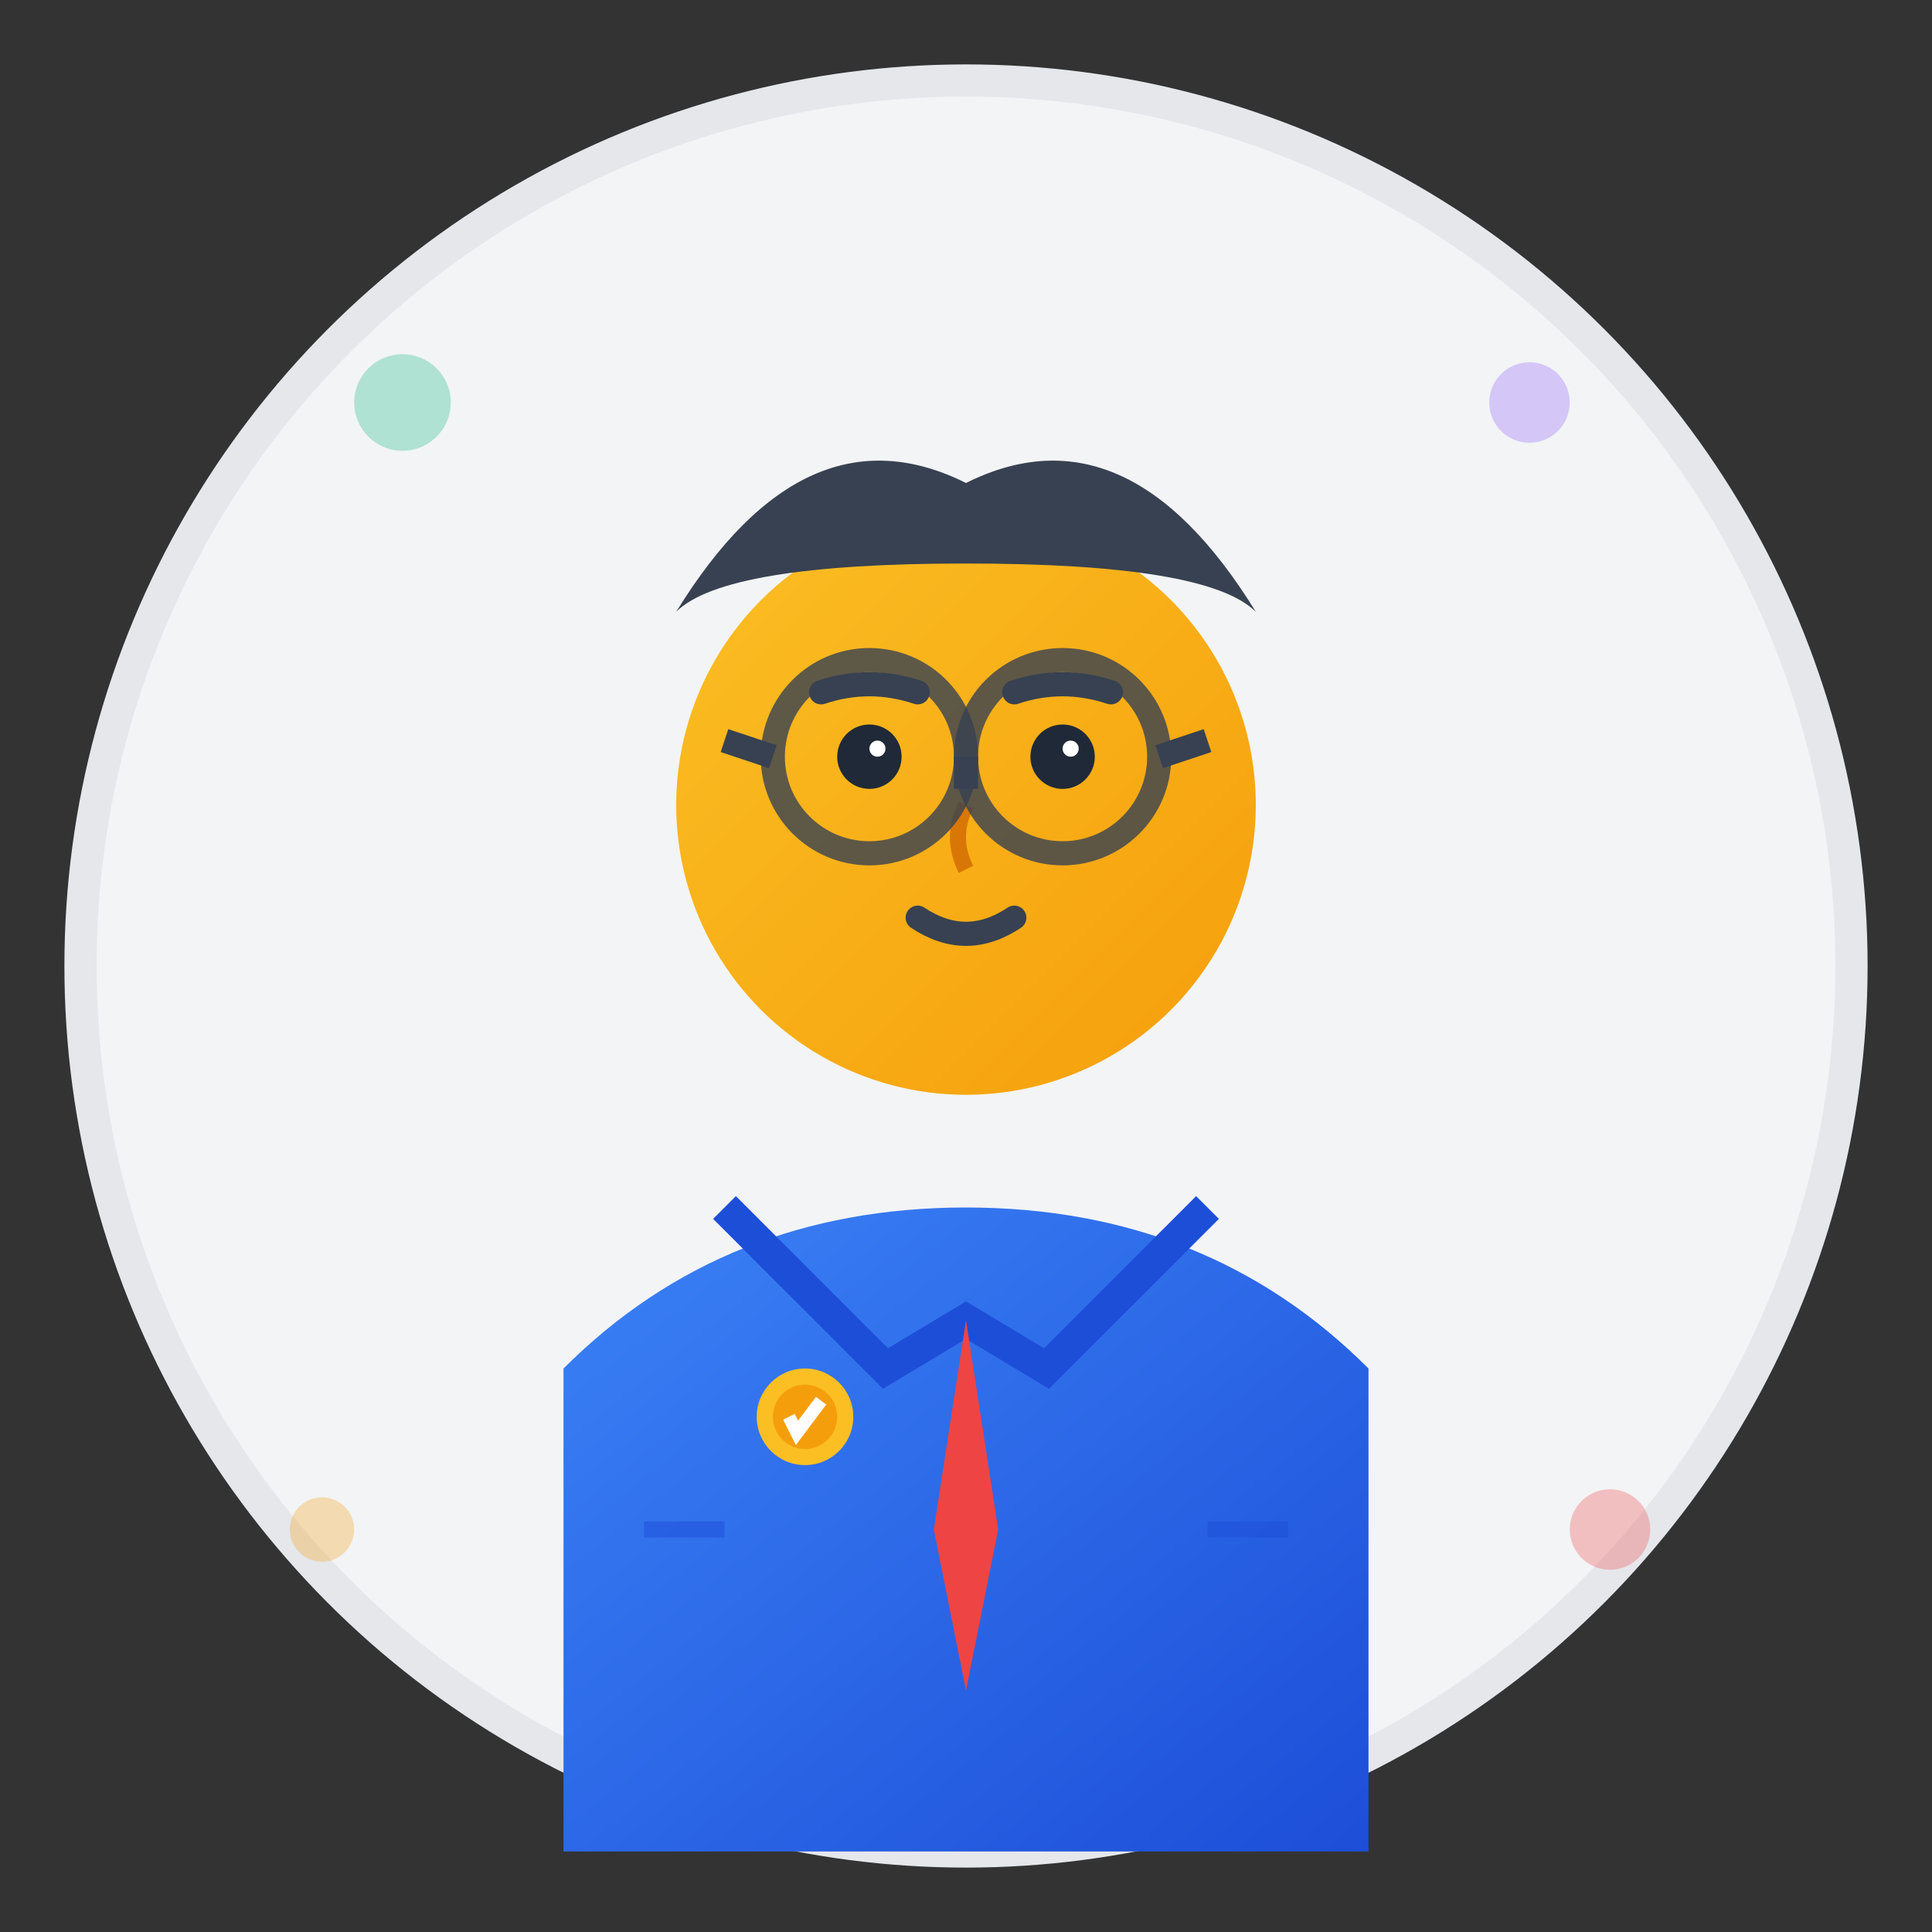 <svg width="120" height="120" viewBox="0 0 120 120" fill="none" xmlns="http://www.w3.org/2000/svg">
  <rect x="0" y="0" width="120" height="120" fill="#333333" stroke="none"/>
  <defs>
    <linearGradient id="skinGrad" x1="0%" y1="0%" x2="100%" y2="100%">
      <stop offset="0%" style="stop-color:#fbbf24" />
      <stop offset="100%" style="stop-color:#f59e0b" />
    </linearGradient>
    <linearGradient id="shirtGrad" x1="0%" y1="0%" x2="100%" y2="100%">
      <stop offset="0%" style="stop-color:#3b82f6" />
      <stop offset="100%" style="stop-color:#1d4ed8" />
    </linearGradient>
  </defs>
  
  <!-- Background circle -->
  <circle cx="60" cy="60" r="55" fill="#f3f4f6" stroke="#e5e7eb" stroke-width="2"/>
  
  <!-- Professional figure -->
  
  <!-- Shirt/Blazer -->
  <path d="M35 85 Q45 75 60 75 Q75 75 85 85 L85 115 L35 115 Z" fill="url(#shirtGrad)"/>
  
  <!-- Collar -->
  <path d="M45 75 L55 85 L60 82 L65 85 L75 75" stroke="#1d4ed8" stroke-width="2" fill="none"/>
  
  <!-- Tie -->
  <path d="M60 82 L58 95 L60 105 L62 95 Z" fill="#ef4444"/>
  
  <!-- Head -->
  <circle cx="60" cy="50" r="18" fill="url(#skinGrad)"/>
  
  <!-- Hair -->
  <path d="M42 38 Q50 25 60 30 Q70 25 78 38 Q75 35 60 35 Q45 35 42 38" fill="#374151"/>
  
  <!-- Eyes -->
  <circle cx="54" cy="47" r="2" fill="#1f2937"/>
  <circle cx="66" cy="47" r="2" fill="#1f2937"/>
  <circle cx="54.5" cy="46.5" r="0.5" fill="white"/>
  <circle cx="66.5" cy="46.5" r="0.5" fill="white"/>
  
  <!-- Eyebrows -->
  <path d="M51 43 Q54 42 57 43" stroke="#374151" stroke-width="1.5" stroke-linecap="round"/>
  <path d="M63 43 Q66 42 69 43" stroke="#374151" stroke-width="1.5" stroke-linecap="round"/>
  
  <!-- Nose -->
  <path d="M60 50 Q59 52 60 54" stroke="#d97706" stroke-width="1" fill="none"/>
  
  <!-- Mouth -->
  <path d="M57 57 Q60 59 63 57" stroke="#374151" stroke-width="1.5" stroke-linecap="round" fill="none"/>
  
  <!-- Professional accessories -->
  
  <!-- Glasses (optional professional look) -->
  <circle cx="54" cy="47" r="6" stroke="#374151" stroke-width="1.5" fill="none" opacity="0.8"/>
  <circle cx="66" cy="47" r="6" stroke="#374151" stroke-width="1.5" fill="none" opacity="0.8"/>
  <path d="M60 47 L60 49" stroke="#374151" stroke-width="1.5"/>
  <path d="M48 47 L45 46" stroke="#374151" stroke-width="1.5"/>
  <path d="M72 47 L75 46" stroke="#374151" stroke-width="1.5"/>
  
  <!-- Professional badge/pin -->
  <circle cx="50" cy="88" r="3" fill="#fbbf24"/>
  <circle cx="50" cy="88" r="2" fill="#f59e0b"/>
  <path d="M49 88 L49.5 89 L51 87" stroke="white" stroke-width="0.8" fill="none"/>
  
  <!-- Subtle professional details -->
  <path d="M40 95 L45 95" stroke="#1d4ed8" stroke-width="1" opacity="0.5"/>
  <path d="M75 95 L80 95" stroke="#1d4ed8" stroke-width="1" opacity="0.5"/>
  
  <!-- Expertise symbols (subtle) -->
  <circle cx="25" cy="25" r="3" fill="#10b981" opacity="0.3"/>
  <circle cx="95" cy="25" r="2.5" fill="#8b5cf6" opacity="0.3"/>
  <circle cx="20" cy="95" r="2" fill="#f59e0b" opacity="0.3"/>
  <circle cx="100" cy="95" r="2.5" fill="#ef4444" opacity="0.3"/>
</svg>
